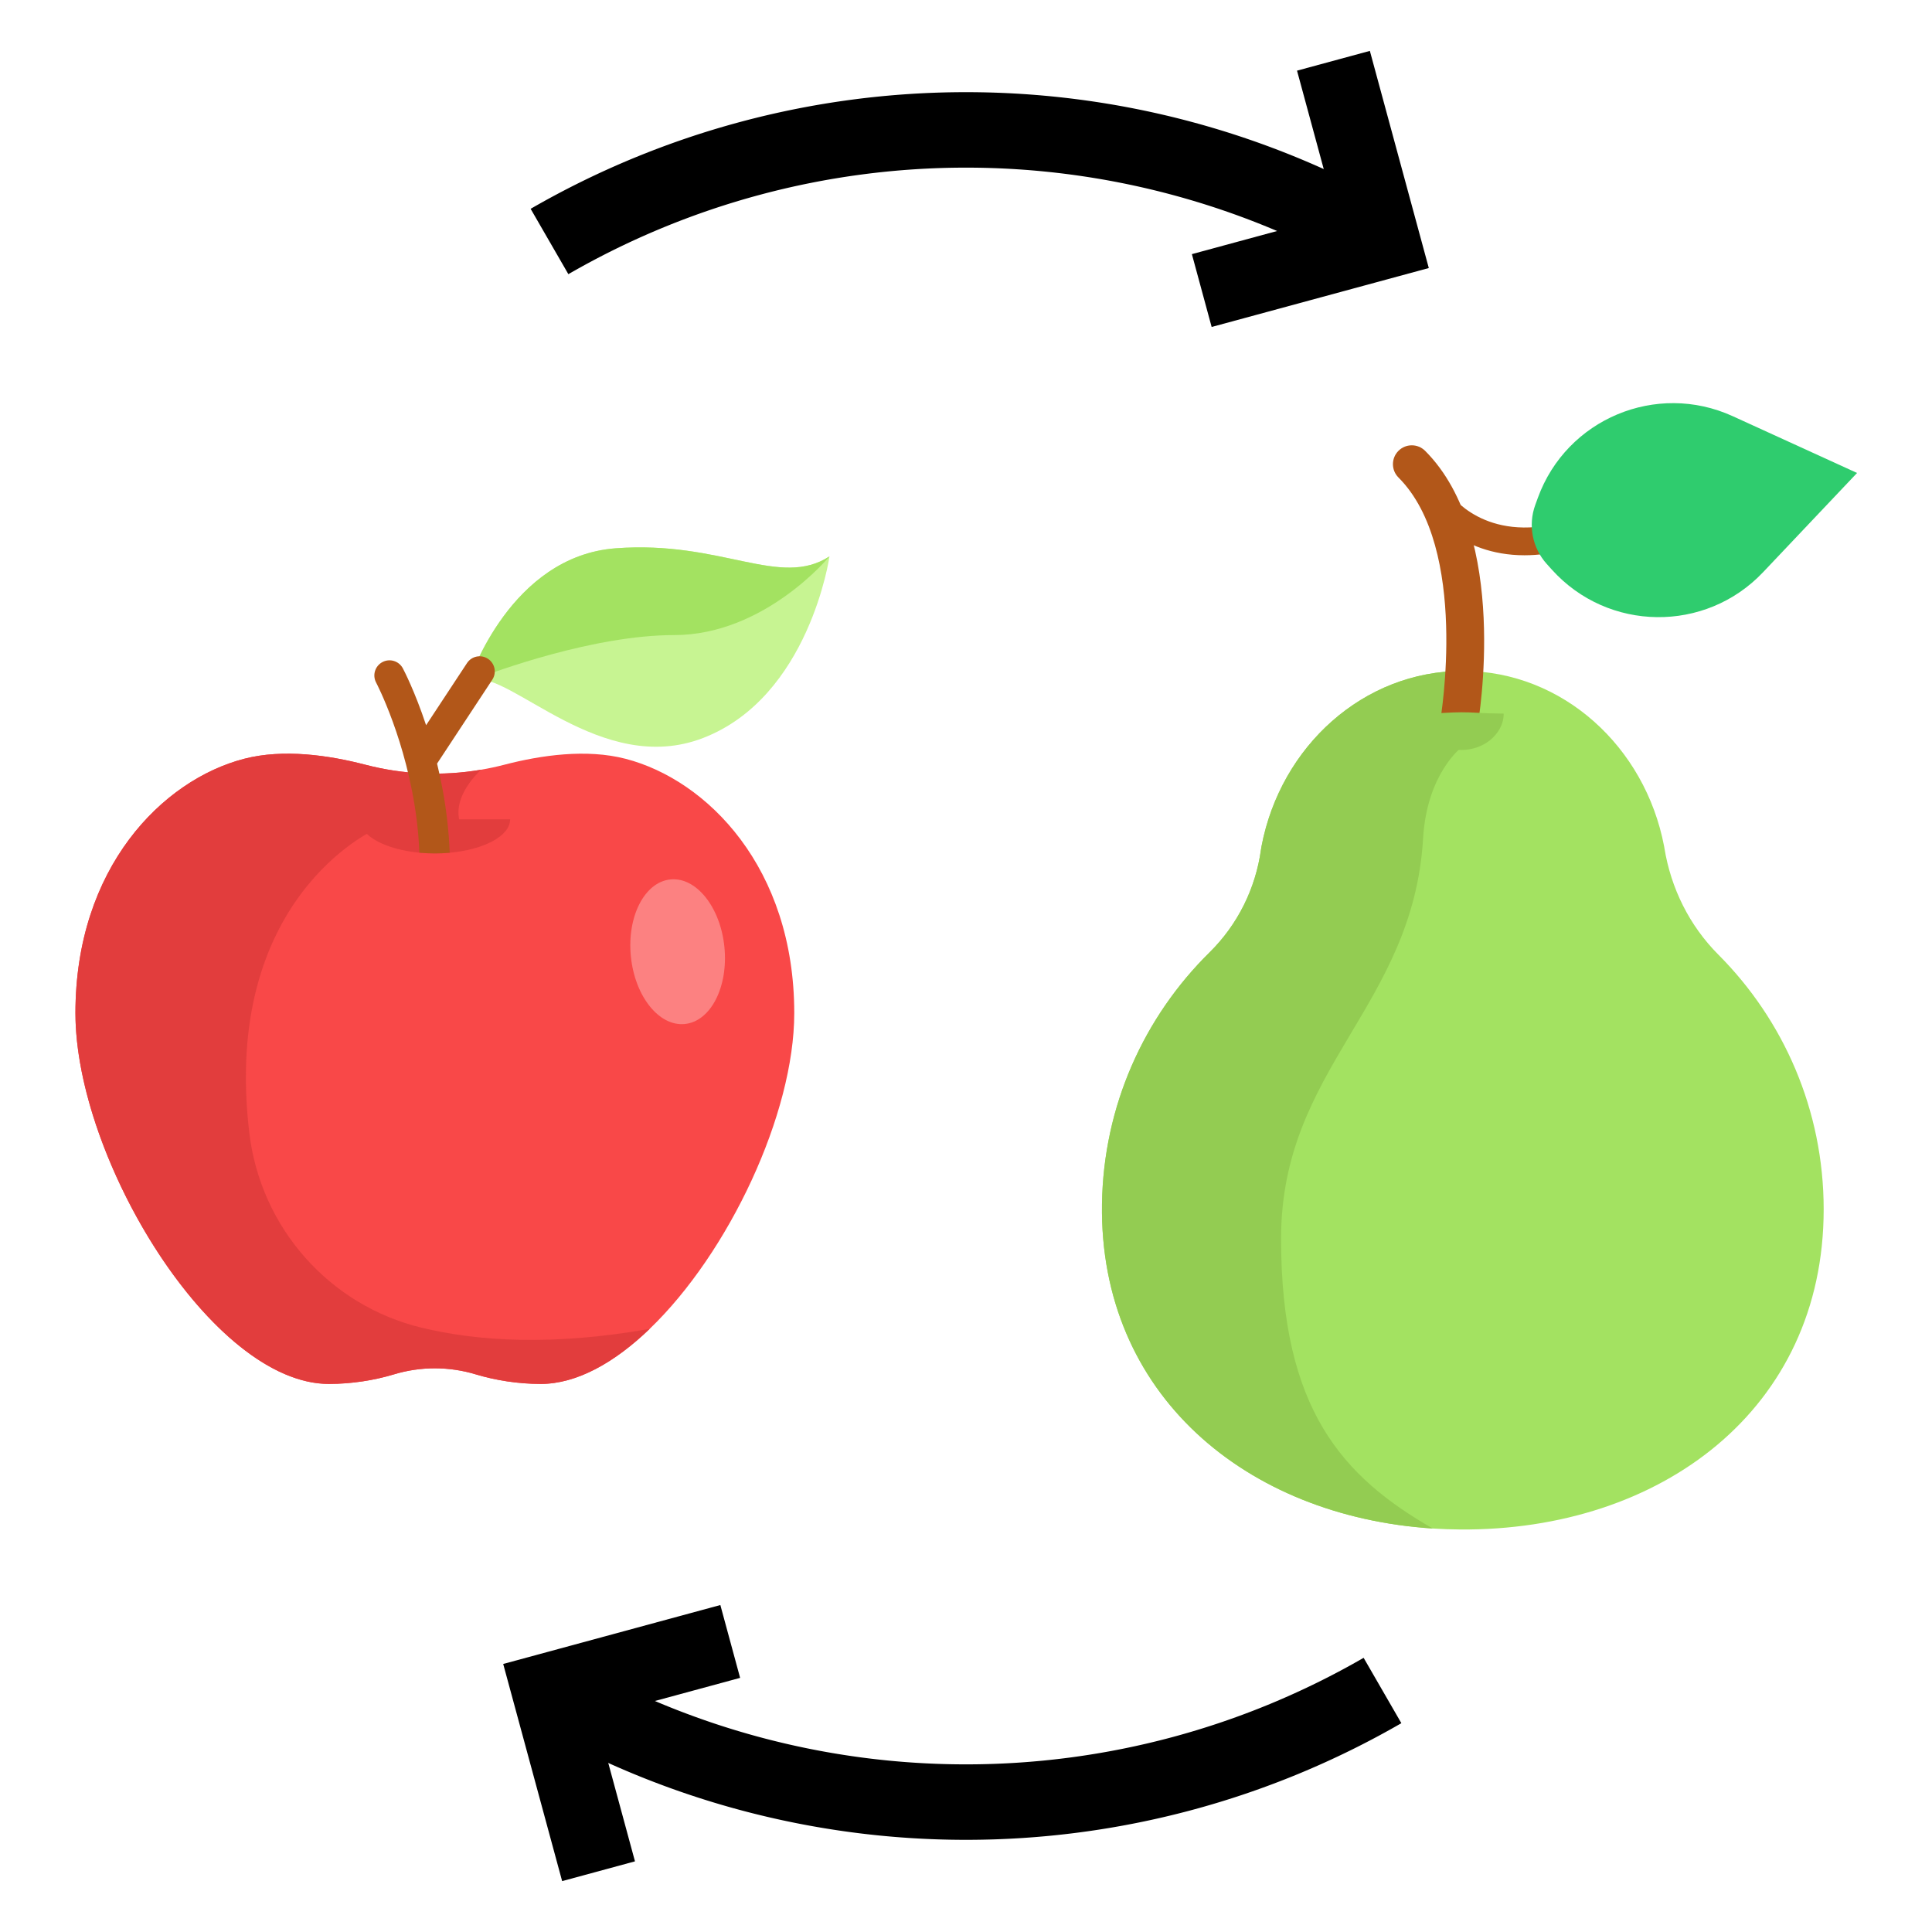 <?xml version="1.0" encoding="UTF-8" standalone="no"?>
<svg
        id="Flat"
        height="512"
        viewBox="0 0 512 512"
        width="512"
        version="1.1"
        sodipodi:docname="convert.svg"
        inkscape:version="1.1 (c68e22c387, 2021-05-23)"
        xmlns:inkscape="http://www.inkscape.org/namespaces/inkscape"
        xmlns:sodipodi="http://sodipodi.sourceforge.net/DTD/sodipodi-0.dtd"
        xmlns="http://www.w3.org/2000/svg"
>
  <defs
     id="defs39">
    <marker
       style="overflow:visible"
       id="TriangleOutL"
       refX="0.0"
       refY="0.0"
       orient="auto"
       inkscape:stockid="TriangleOutL"
       inkscape:isstock="true">
      <path
         transform="scale(0.8)"
         style="fill-rule:evenodd;fill:context-stroke;stroke:context-stroke;stroke-width:1.0pt"
         d="M 5.77,0.0 L -2.88,5.0 L -2.88,-5.0 L 5.77,0.0 z "
         id="path1344" />
    </marker>
  </defs>
  <sodipodi:namedview
     id="namedview37"
     pagecolor="#ffffff"
     bordercolor="#666666"
     borderopacity="1.0"
     inkscape:pageshadow="2"
     inkscape:pageopacity="0.0"
     inkscape:pagecheckerboard="0"
     showgrid="false"
     inkscape:zoom="0.73535156"
     inkscape:cx="-208.06374"
     inkscape:cy="430.40637"
     inkscape:window-width="2160"
     inkscape:window-height="1361"
     inkscape:window-x="-9"
     inkscape:window-y="-9"
     inkscape:window-maximized="1"
     inkscape:current-layer="Flat" />
  <path
     style="fill:none;fill-rule:evenodd;stroke:#000000;stroke-width:20;stroke-miterlimit:3.7;stroke-dasharray:none;stroke-opacity:1"
     id="path63"
     sodipodi:type="arc"
     sodipodi:cx="256"
     sodipodi:cy="255.17552"
     sodipodi:rx="220.75049"
     sodipodi:ry="220.75049"
     sodipodi:start="4.1887902"
     sodipodi:end="5.2359878"
     sodipodi:arc-type="arc"
     d="m 145.625,64 a 220.75,220.75 0 0 1 220.75,4e-6"
     sodipodi:open="true" />
  <path
     style="fill:none;fill-rule:evenodd;stroke:#000000;stroke-width:20;stroke-miterlimit:3.7;stroke-dasharray:none;stroke-opacity:1"
     id="path63-1"
     sodipodi:type="arc"
     sodipodi:cx="-256"
     sodipodi:cy="-256.82446"
     sodipodi:rx="220.75049"
     sodipodi:ry="220.75049"
     sodipodi:start="4.1887902"
     sodipodi:end="5.2359878"
     sodipodi:arc-type="arc"
     sodipodi:open="true"
     d="m -366.375,-448 a 220.75,220.75 0 0 1 220.75,0"
     transform="scale(-1)" />
  <path
     style="fill:none;stroke:#000000;stroke-width:20;stroke-linecap:butt;stroke-linejoin:miter;stroke-miterlimit:4;stroke-dasharray:none;stroke-opacity:1"
     d="M 318.481,76.999 366.375,64 353.376,16.105"
     id="path2260" />
  <path
     style="fill:none;stroke:#000000;stroke-width:20;stroke-linecap:butt;stroke-linejoin:miter;stroke-miterlimit:4;stroke-dasharray:none;stroke-opacity:1"
     d="m 193.519,435.001 -47.895,12.999 12.999,47.895"
     id="path2260-5" />
  <g
     id="g2459"
     transform="matrix(0.583,0,0,0.583,242.835,106.835)">
    <path
       style="fill:#a3e261"
       d="m 412.448,366.471 c 0,90.985 -74.082,146.164 -165.215,145.524 -4.217,-0.034 -8.389,-0.183 -12.526,-0.446 h -0.011 C 149.883,506.017 83.172,450.553 84.395,364.105 c 0.64,-44.778 19.223,-85.191 48.87,-114.414 12.8,-12.606 20.972,-29.064 23.418,-46.87 0.08,-0.526 0.149,-0.994 0.229,-1.406 8.709,-45.475 46.367,-79.682 91.499,-79.682 h 0.48 c 44.915,0.24 82.345,34.367 91.019,79.682 0.046,0.206 0.08,0.423 0.114,0.663 2.949,18.389 11.395,35.429 24.549,48.618 29.577,29.658 47.875,70.575 47.875,115.775 z"
       id="path2391" />
    <path
       style="fill:#93cc52"
       d="m 248.89,121.733 -1.143,34.801 c 0,0 -15.629,11.835 -17.372,41.167 -4.572,76.954 -64.573,104.383 -64.573,182.099 0,77.716 28.001,108.194 68.916,131.737 l -0.011,0.011 h -0.011 C 149.882,506.016 83.172,450.552 84.395,364.104 c 0.64,-44.778 19.223,-85.191 48.87,-114.414 12.8,-12.606 20.972,-29.064 23.418,-46.87 0.08,-0.526 0.149,-0.994 0.229,-1.406 8.709,-45.475 46.367,-79.682 91.499,-79.682 z"
       id="path2393" />
    <path
       style="fill:#b25719"
       d="m 246.627,154.299 c -0.495,0 -0.995,-0.043 -1.498,-0.131 -4.661,-0.822 -7.773,-5.265 -6.953,-9.926 v 0 c 0.136,-0.778 13.257,-78.168 -19.014,-110.439 -3.348,-3.348 -3.348,-8.775 0,-12.121 3.348,-3.348 8.775,-3.348 12.121,0 38.585,38.585 24.399,122.002 23.777,125.533 -0.735,4.158 -4.352,7.084 -8.433,7.084 z"
       id="path2395" />
    <path
       style="fill:#93cc52"
       d="m 228.496,141.119 c 5.048,-0.051 8.389,-0.114 11.401,-0.314 2.96,-0.17 5.391,-0.28 7.845,-0.283 2.453,-0.017 4.88,0.095 7.834,0.262 3.009,0.199 6.348,0.271 11.411,0.337 0.015,5.097 -2.673,9.214 -6.25,12.135 -3.626,2.896 -8.321,4.42 -12.995,4.407 -4.673,-0.008 -9.364,-1.53 -12.985,-4.43 -3.573,-2.924 -6.26,-7.032 -6.261,-12.114 z"
       id="path2397" />
    <path
       style="fill:#b25719"
       d="m 276.431,69.153 c -30.046,0 -43.912,-20.309 -44.6,-21.349 -1.917,-2.895 -1.125,-6.794 1.769,-8.712 2.885,-1.91 6.768,-1.129 8.692,1.741 0.693,1.014 16.202,22.948 51.618,13.223 3.348,-0.922 6.807,1.049 7.726,4.398 0.919,3.348 -1.049,6.807 -4.398,7.726 -7.649,2.099 -14.577,2.973 -20.807,2.973 z"
       id="path2399" />
    <path
       style="fill:#2fcc6e"
       d="M 384.905,76.859 427.623,31.74 371.103,5.929 C 336.406,-9.917 295.569,7.192 282.527,43.037 l -1.178,3.239 c -3.354,9.221 -1.347,19.541 5.221,26.832 l 2.307,2.561 c 25.529,28.34 69.803,28.889 96.028,1.19 z"
       id="path2401" />
    <g
       id="g2403">
</g>
    <g
       id="g2405">
</g>
    <g
       id="g2407">
</g>
    <g
       id="g2409">
</g>
    <g
       id="g2411">
</g>
    <g
       id="g2413">
</g>
    <g
       id="g2415">
</g>
    <g
       id="g2417">
</g>
    <g
       id="g2419">
</g>
    <g
       id="g2421">
</g>
    <g
       id="g2423">
</g>
    <g
       id="g2425">
</g>
    <g
       id="g2427">
</g>
    <g
       id="g2429">
</g>
    <g
       id="g2431">
</g>
  </g>
  <g
     id="g2526"
     transform="matrix(0.289,0,0,0.289,-875.396,-143.468)">
    <path
       style="fill:#a3e261"
       d="m 400.684,359.928 c 0,89.791 -73.109,144.245 -163.047,143.613 -4.162,-0.034 -8.279,-0.18 -12.362,-0.44 h -0.011 c -83.7,-5.459 -149.535,-60.195 -148.328,-145.508 0.632,-44.19 18.971,-84.072 48.228,-112.912 12.632,-12.441 20.697,-28.682 23.11,-46.254 0.079,-0.519 0.147,-0.981 0.226,-1.387 8.594,-44.878 45.758,-78.636 90.298,-78.636 h 0.474 c 44.326,0.237 81.264,33.915 89.825,78.636 0.045,0.203 0.079,0.417 0.113,0.654 2.91,18.148 11.245,34.964 24.227,47.98 29.19,29.268 47.247,69.646 47.247,114.254 z"
       id="path2461" />
    <path
       style="fill:#93cc52"
       d="m 239.273,118.403 -1.128,34.344 c 0,0 -15.424,11.679 -17.144,40.626 -4.512,75.944 -63.725,103.013 -63.725,179.709 0,76.696 27.633,106.773 68.011,130.008 l -0.011,0.011 h -0.011 C 141.565,497.642 75.73,442.906 76.937,357.593 c 0.632,-44.19 18.971,-84.072 48.228,-112.912 12.632,-12.441 20.697,-28.682 23.11,-46.254 0.079,-0.519 0.147,-0.981 0.226,-1.387 8.594,-44.878 45.758,-78.636 90.298,-78.636 z"
       id="path2463" />
    <path
       style="fill:#2fcc6e"
       d="M 392.922,84.268 435.079,39.741 379.303,14.269 C 345.062,-1.369 304.76,15.515 291.89,50.89 l -6.543,17.984 12.809,14.219 c 25.193,27.97 68.886,28.511 94.766,1.175 z"
       id="path2465" />
    <path
       d="m 322.042,476.041 c -24.359,12.671 -53.558,19.279 -84.35,19.035 -47.221,-0.333 -88.675,-16.297 -116.727,-44.949 -23.78,-24.29 -36.08,-56.247 -35.568,-92.416 0.573,-40.515 16.805,-78.516 45.706,-107.003 13.813,-13.615 22.889,-31.77 25.557,-51.124 0.05,-0.361 0.099,-0.682 0.151,-0.955 3.877,-20.24 14.286,-38.602 29.309,-51.704 3.521,-3.07 3.887,-8.414 0.815,-11.935 -3.071,-3.521 -8.415,-3.887 -11.935,-0.815 -17.861,15.576 -30.222,37.336 -34.808,61.277 -0.1,0.526 -0.2,1.137 -0.294,1.824 -2.161,15.676 -9.502,30.373 -20.673,41.383 -32.088,31.628 -50.111,73.822 -50.747,118.812 -0.577,40.775 13.391,76.908 40.395,104.49 31.229,31.899 76.934,49.667 128.697,50.032 0.532,0.003 1.064,0.006 1.596,0.006 32.986,0 64.31,-7.233 90.681,-20.952 4.144,-2.155 5.757,-7.264 3.6,-11.409 -2.151,-4.142 -7.259,-5.755 -11.405,-3.597 z"
       id="path2467" />
    <path
       d="m 266.452,80.049 c 4.905,0 10.232,-0.54 15.982,-1.766 l 9.435,10.474 c 13.583,15.079 33.013,23.872 53.306,24.123 0.3,0.003 0.597,0.006 0.896,0.006 19.974,-10e-4 39.246,-8.28 52.992,-22.8 l 42.156,-44.527 c 1.878,-1.983 2.682,-4.751 2.161,-7.432 -0.521,-2.68 -2.305,-4.945 -4.789,-6.079 L 382.817,6.575 c -18.461,-8.43 -39.784,-8.769 -58.504,-0.926 -18.718,7.842 -33.435,23.278 -40.373,42.35 l -4.99,13.715 c -28.928,6.119 -42.419,-10.556 -44.148,-12.9 -3.434,-6.579 -7.675,-12.644 -12.904,-17.872 -3.304,-3.304 -8.66,-3.304 -11.962,0 -3.304,3.304 -3.304,8.66 0,11.962 16.2,16.2 20.806,43.919 21.407,67.349 -9.263,0.721 -18.335,2.764 -27.05,6.144 -4.356,1.69 -6.517,6.59 -4.828,10.946 1.688,4.356 6.589,6.517 10.946,4.828 6.691,-2.595 13.637,-4.24 20.73,-4.931 -0.374,7.868 -1.061,14.454 -1.612,18.839 -1.582,-0.837 -3.069,-1.919 -4.399,-3.248 -3.304,-3.305 -8.66,-3.304 -11.962,0 -3.304,3.304 -3.304,8.66 0,11.962 6.886,6.886 15.93,10.328 24.975,10.328 9.045,0 18.09,-3.442 24.975,-10.328 3.304,-3.304 3.304,-8.66 0,-11.962 -3.304,-3.304 -8.66,-3.304 -11.962,0 -1.375,1.375 -2.918,2.481 -4.56,3.329 0.57,-4.761 1.188,-11.207 1.526,-18.715 35.536,4.307 65.342,32.906 72.674,71.192 0.024,0.123 0.046,0.256 0.068,0.39 3.243,20.235 12.435,38.431 26.584,52.621 28.875,28.955 44.777,67.409 44.777,108.278 0,41.751 -16.47,76.87 -47.629,101.561 -3.661,2.901 -4.277,8.222 -1.376,11.883 1.669,2.107 4.14,3.205 6.635,3.205 1.841,0 3.694,-0.598 5.248,-1.831 34.848,-27.615 54.04,-68.393 54.04,-114.821 0,-45.379 -17.656,-88.075 -49.715,-120.224 -11.624,-11.657 -19.182,-26.647 -21.861,-43.359 -0.052,-0.323 -0.104,-0.624 -0.157,-0.894 -8.852,-46.219 -45.538,-80.604 -89.106,-85.013 -0.274,-10.909 -1.362,-22.799 -3.93,-34.425 6.108,2.395 13.446,4.041 22.078,4.041 z m 33.385,-26.266 c 5.408,-14.865 16.422,-26.418 31.012,-32.532 14.589,-6.111 30.549,-5.859 44.938,0.712 l 45.012,20.556 -34.02,35.932 C 375.903,89.939 361.2,96.157 345.385,95.96 329.568,95.764 315.026,89.184 304.438,77.43 l -9.407,-10.442 z"
       id="path2469" />
    <g
       id="g2471">
</g>
    <g
       id="g2473">
</g>
    <g
       id="g2475">
</g>
    <g
       id="g2477">
</g>
    <g
       id="g2479">
</g>
    <g
       id="g2481">
</g>
    <g
       id="g2483">
</g>
    <g
       id="g2485">
</g>
    <g
       id="g2487">
</g>
    <g
       id="g2489">
</g>
    <g
       id="g2491">
</g>
    <g
       id="g2493">
</g>
    <g
       id="g2495">
</g>
    <g
       id="g2497">
</g>
    <g
       id="g2499">
</g>
  </g>
  <g
     id="g2599"
     transform="matrix(0.433,0,0,0.433,9.06,145.06)">
    <path
       style="fill:#f94848"
       d="m 465.19,285.054 c 0,61.607 -40.062,146.747 -88.501,193.258 -21.482,20.655 -44.62,33.688 -66.647,33.688 -13.922,0 -27.808,-2.236 -39.754,-5.843 -16.368,-4.954 -33.775,-4.954 -50.143,0 C 208.2,509.764 194.315,512 180.392,512 157.316,512 133.004,497.682 110.656,475.285 63.614,428.181 25.244,345.338 25.244,285.053 c 0,-88.945 53.207,-142.683 103.238,-155.654 23.966,-6.214 51.774,-2.211 74.232,3.632 23.225,6.053 47.363,7.066 70.884,3.039 4.744,-0.815 9.45,-1.828 14.12,-3.039 22.459,-5.843 50.254,-9.846 74.232,-3.632 50.034,12.972 103.24,66.71 103.24,155.655 z"
       id="path2528" />
    <path
       style="fill:#e23d3d"
       d="m 376.687,478.307 c -59.444,10.504 -105.23,7.594 -139.729,-0.76 -56.335,-13.641 -98.243,-61.156 -105.227,-118.696 -17.493,-144.11 76.667,-186.066 76.667,-186.066 27.598,12.539 58.63,5.843 58.63,5.843 -19.803,-19.79 6.572,-42.558 6.572,-42.558 -23.521,4.027 -47.66,3.014 -70.884,-3.039 -22.459,-5.843 -50.266,-9.846 -74.232,-3.632 -50.033,12.972 -103.239,66.71 -103.239,155.655 0,88.933 83.497,226.946 155.147,226.946 13.922,0 27.808,-2.236 39.754,-5.843 16.368,-4.954 33.774,-4.954 50.143,0 11.946,3.607 25.831,5.843 39.754,5.843 22.026,0 45.164,-13.033 66.647,-33.688 -0.003,-0.003 0,0 -0.003,-0.005 z"
       id="path2530" />
    <path
       style="fill:#c7f492"
       d="m 486.756,5.506 c 0,0 -12.354,86.116 -77.419,111.182 -62.2,23.966 -117.643,-40.828 -140.385,-35.726 -1.025,0.21 -1.977,0.581 -2.866,1.112 -0.037,0.012 -0.049,0.025 -0.049,0.025 l 0.012,-0.049 c 0.766,-2.322 25.708,-76.616 89.761,-81.484 65.064,-4.943 100.47,24.706 130.946,4.94 z"
       id="path2532" />
    <path
       style="fill:#a3e261"
       d="m 486.756,5.506 c 0,0 -39.531,48.179 -95.122,48.179 -48.883,0 -108.909,21.965 -122.683,27.277 -1.655,0.63 -2.631,1.025 -2.866,1.112 -0.037,0.012 -0.049,0.025 -0.049,0.025 l 0.012,-0.049 c 0.766,-2.322 25.708,-76.616 89.761,-81.484 65.065,-4.943 100.471,24.706 130.947,4.94 z"
       id="path2534" />
    <ellipse
       transform="matrix(-0.099,-0.995,0.995,-0.099,186.586,663.879)"
       style="fill:#fc8181"
       cx="393.878"
       cy="247.459"
       rx="44.464"
       ry="28.771"
       id="ellipse2536" />
    <path
       style="fill:#e23d3d"
       d="m 291.289,166.437 c 0,10.118 -15.887,18.543 -36.974,20.457 -2.94,0.272 -5.979,0.408 -9.092,0.408 -3.249,0 -6.411,-0.148 -9.463,-0.432 -20.89,-1.989 -36.591,-10.377 -36.591,-20.433 z"
       id="path2538" />
    <path
       style="fill:#b25719"
       d="m 280.368,81.012 -33.787,51.316 c 2.532,10.402 4.719,21.866 6.14,34.108 0.778,6.609 1.334,13.441 1.594,20.457 -2.94,0.272 -5.979,0.408 -9.092,0.408 -3.249,0 -6.411,-0.148 -9.463,-0.432 -0.272,-7.017 -0.877,-13.836 -1.705,-20.433 -6.053,-47.969 -24.559,-83.3 -24.781,-83.695 -2.397,-4.521 -0.679,-10.13 3.842,-12.526 4.521,-2.409 10.13,-0.692 12.526,3.83 0.544,1.038 7.35,14.046 14.219,34.8 l 25.041,-38.024 c 2.804,-4.274 8.561,-5.448 12.823,-2.631 4.274,2.804 5.46,8.548 2.643,12.822 z"
       id="path2540" />
    <g
       id="g2542">
</g>
    <g
       id="g2544">
</g>
    <g
       id="g2546">
</g>
    <g
       id="g2548">
</g>
    <g
       id="g2550">
</g>
    <g
       id="g2552">
</g>
    <g
       id="g2554">
</g>
    <g
       id="g2556">
</g>
    <g
       id="g2558">
</g>
    <g
       id="g2560">
</g>
    <g
       id="g2562">
</g>
    <g
       id="g2564">
</g>
    <g
       id="g2566">
</g>
    <g
       id="g2568">
</g>
    <g
       id="g2570">
</g>
  </g>
  <g
     id="g2663"
     transform="matrix(2.577,0,0,2.577,-1022.273,-151.81)">
    <g
       id="g2607">
	<g
   id="g2605">
		<path
   d="m 26.12,14.488 c 0.879,-1.468 2.27,-3.569 4.027,-5.585 h 0.002 C 31.637,7.192 34.551,4.996 34.551,4.996 34.989,4.665 34.942,4.204 34.444,3.972 L 30.922,2.326 c -0.498,-0.233 -1.175,-0.063 -1.505,0.376 0,0 -2.605,3.737 -5.671,11.692 -9.48,-4.288 -18.491,1.718 -18.491,12.162 0,10.909 8.393,27.48 19.743,22.478 11.954,5.173 19.749,-11.568 19.749,-22.478 0,-10.534 -8.1,-16.71 -18.627,-12.068 z"
   id="path2601" />

		<path
   d="m 23.997,10.955 c 0.548,-0.046 1.032,-0.531 1.076,-1.078 0,0 0.352,-4.266 -2.621,-7.242 -2.982,-2.977 -7.24,-2.622 -7.24,-2.622 -0.548,0.046 -1.032,0.531 -1.077,1.078 0,0 -0.358,4.268 2.619,7.245 2.975,2.974 7.243,2.619 7.243,2.619 z"
   id="path2603" />

	</g>

</g>
    <g
       id="g2609">
</g>
    <g
       id="g2611">
</g>
    <g
       id="g2613">
</g>
    <g
       id="g2615">
</g>
    <g
       id="g2617">
</g>
    <g
       id="g2619">
</g>
    <g
       id="g2621">
</g>
    <g
       id="g2623">
</g>
    <g
       id="g2625">
</g>
    <g
       id="g2627">
</g>
    <g
       id="g2629">
</g>
    <g
       id="g2631">
</g>
    <g
       id="g2633">
</g>
    <g
       id="g2635">
</g>
    <g
       id="g2637">
</g>
  </g>
  <g
     id="g2733"
     transform="matrix(0.191,0,0,0.191,-696.327,-91.452)">
    <g
       id="g2669">
	<g
   id="g2667">
		<path
   d="m 333.448,479.637 c -2.152,-4.141 -7.26,-5.753 -11.406,-3.596 -24.359,12.671 -53.557,19.279 -84.35,19.035 -47.221,-0.333 -88.675,-16.297 -116.727,-44.95 -23.78,-24.29 -36.08,-56.247 -35.568,-92.416 0.573,-40.515 16.805,-78.516 45.706,-107.003 13.813,-13.615 22.889,-31.77 25.557,-51.124 0.05,-0.361 0.099,-0.682 0.151,-0.955 3.877,-20.24 14.286,-38.602 29.309,-51.704 3.521,-3.07 3.887,-8.414 0.815,-11.935 -3.072,-3.521 -8.415,-3.887 -11.935,-0.815 -17.861,15.576 -30.222,37.336 -34.808,61.277 -0.1,0.526 -0.2,1.137 -0.294,1.824 -2.161,15.676 -9.502,30.373 -20.673,41.383 -32.088,31.628 -50.111,73.822 -50.747,118.812 -0.578,40.775 13.391,76.908 40.395,104.49 31.229,31.899 76.934,49.667 128.697,50.032 0.532,0.003 1.064,0.006 1.596,0.006 32.986,0 64.31,-7.233 90.681,-20.952 4.145,-2.156 5.758,-7.264 3.601,-11.409 z"
   id="path2665" />

	</g>

</g>
    <g
       id="g2675">
	<g
   id="g2673">
		<path
   d="m 282.434,78.283 9.435,10.474 c 13.583,15.079 33.013,23.872 53.306,24.123 0.3,0.003 0.597,0.006 0.896,0.006 19.974,-10e-4 39.246,-8.28 52.992,-22.8 l 42.156,-44.527 c 1.878,-1.983 2.682,-4.751 2.161,-7.432 -0.521,-2.68 -2.305,-4.945 -4.789,-6.079 L 382.817,6.575 c -18.461,-8.43 -39.784,-8.769 -58.504,-0.926 -18.718,7.842 -33.435,23.278 -40.373,42.35 l -4.99,13.715 c -28.928,6.119 -42.419,-10.556 -44.148,-12.9 -3.434,-6.579 -7.675,-12.644 -12.904,-17.872 -3.304,-3.304 -8.66,-3.304 -11.962,0 -3.304,3.304 -3.304,8.66 0,11.962 16.2,16.2 20.806,43.919 21.407,67.349 -9.263,0.721 -18.335,2.764 -27.05,6.144 -4.356,1.69 -6.517,6.59 -4.828,10.946 1.688,4.356 6.589,6.517 10.946,4.828 6.691,-2.595 13.637,-4.24 20.731,-4.931 -0.375,7.868 -1.061,14.454 -1.612,18.839 -1.582,-0.837 -3.069,-1.919 -4.399,-3.248 -3.304,-3.305 -8.66,-3.304 -11.962,0 -3.304,3.304 -3.304,8.66 0,11.962 6.886,6.886 15.93,10.328 24.975,10.328 9.045,0 18.09,-3.442 24.975,-10.328 3.304,-3.304 3.304,-8.66 0,-11.962 -3.304,-3.304 -8.66,-3.304 -11.962,0 -1.375,1.375 -2.918,2.481 -4.56,3.33 0.57,-4.761 1.188,-11.207 1.526,-18.715 35.536,4.307 65.342,32.906 72.674,71.192 0.024,0.123 0.046,0.256 0.068,0.39 3.243,20.235 12.435,38.431 26.584,52.621 28.875,28.955 44.777,67.409 44.777,108.278 0,41.751 -16.47,76.87 -47.629,101.561 -3.661,2.901 -4.277,8.222 -1.376,11.883 1.669,2.107 4.14,3.206 6.635,3.206 1.841,0 3.694,-0.598 5.248,-1.831 34.848,-27.615 54.04,-68.393 54.04,-114.821 0,-45.379 -17.656,-88.075 -49.715,-120.224 -11.624,-11.657 -19.182,-26.647 -21.861,-43.359 -0.052,-0.323 -0.104,-0.624 -0.157,-0.894 -8.852,-46.219 -45.538,-80.604 -89.106,-85.013 -0.274,-10.909 -1.362,-22.799 -3.93,-34.425 6.107,2.393 13.445,4.04 22.077,4.04 4.905,-10e-4 10.232,-0.541 15.982,-1.767 z m 17.403,-24.5 c 5.408,-14.865 16.422,-26.418 31.012,-32.531 14.589,-6.111 30.549,-5.859 44.938,0.712 l 45.012,20.556 -34.02,35.932 C 375.903,89.939 361.2,96.157 345.385,95.96 329.568,95.764 315.026,89.184 304.438,77.43 l -9.407,-10.442 z"
   id="path2671" />

	</g>

</g>
    <g
       id="g2677">
</g>
    <g
       id="g2679">
</g>
    <g
       id="g2681">
</g>
    <g
       id="g2683">
</g>
    <g
       id="g2685">
</g>
    <g
       id="g2687">
</g>
    <g
       id="g2689">
</g>
    <g
       id="g2691">
</g>
    <g
       id="g2693">
</g>
    <g
       id="g2695">
</g>
    <g
       id="g2697">
</g>
    <g
       id="g2699">
</g>
    <g
       id="g2701">
</g>
    <g
       id="g2703">
</g>
    <g
       id="g2705">
</g>
  </g>
</svg>
